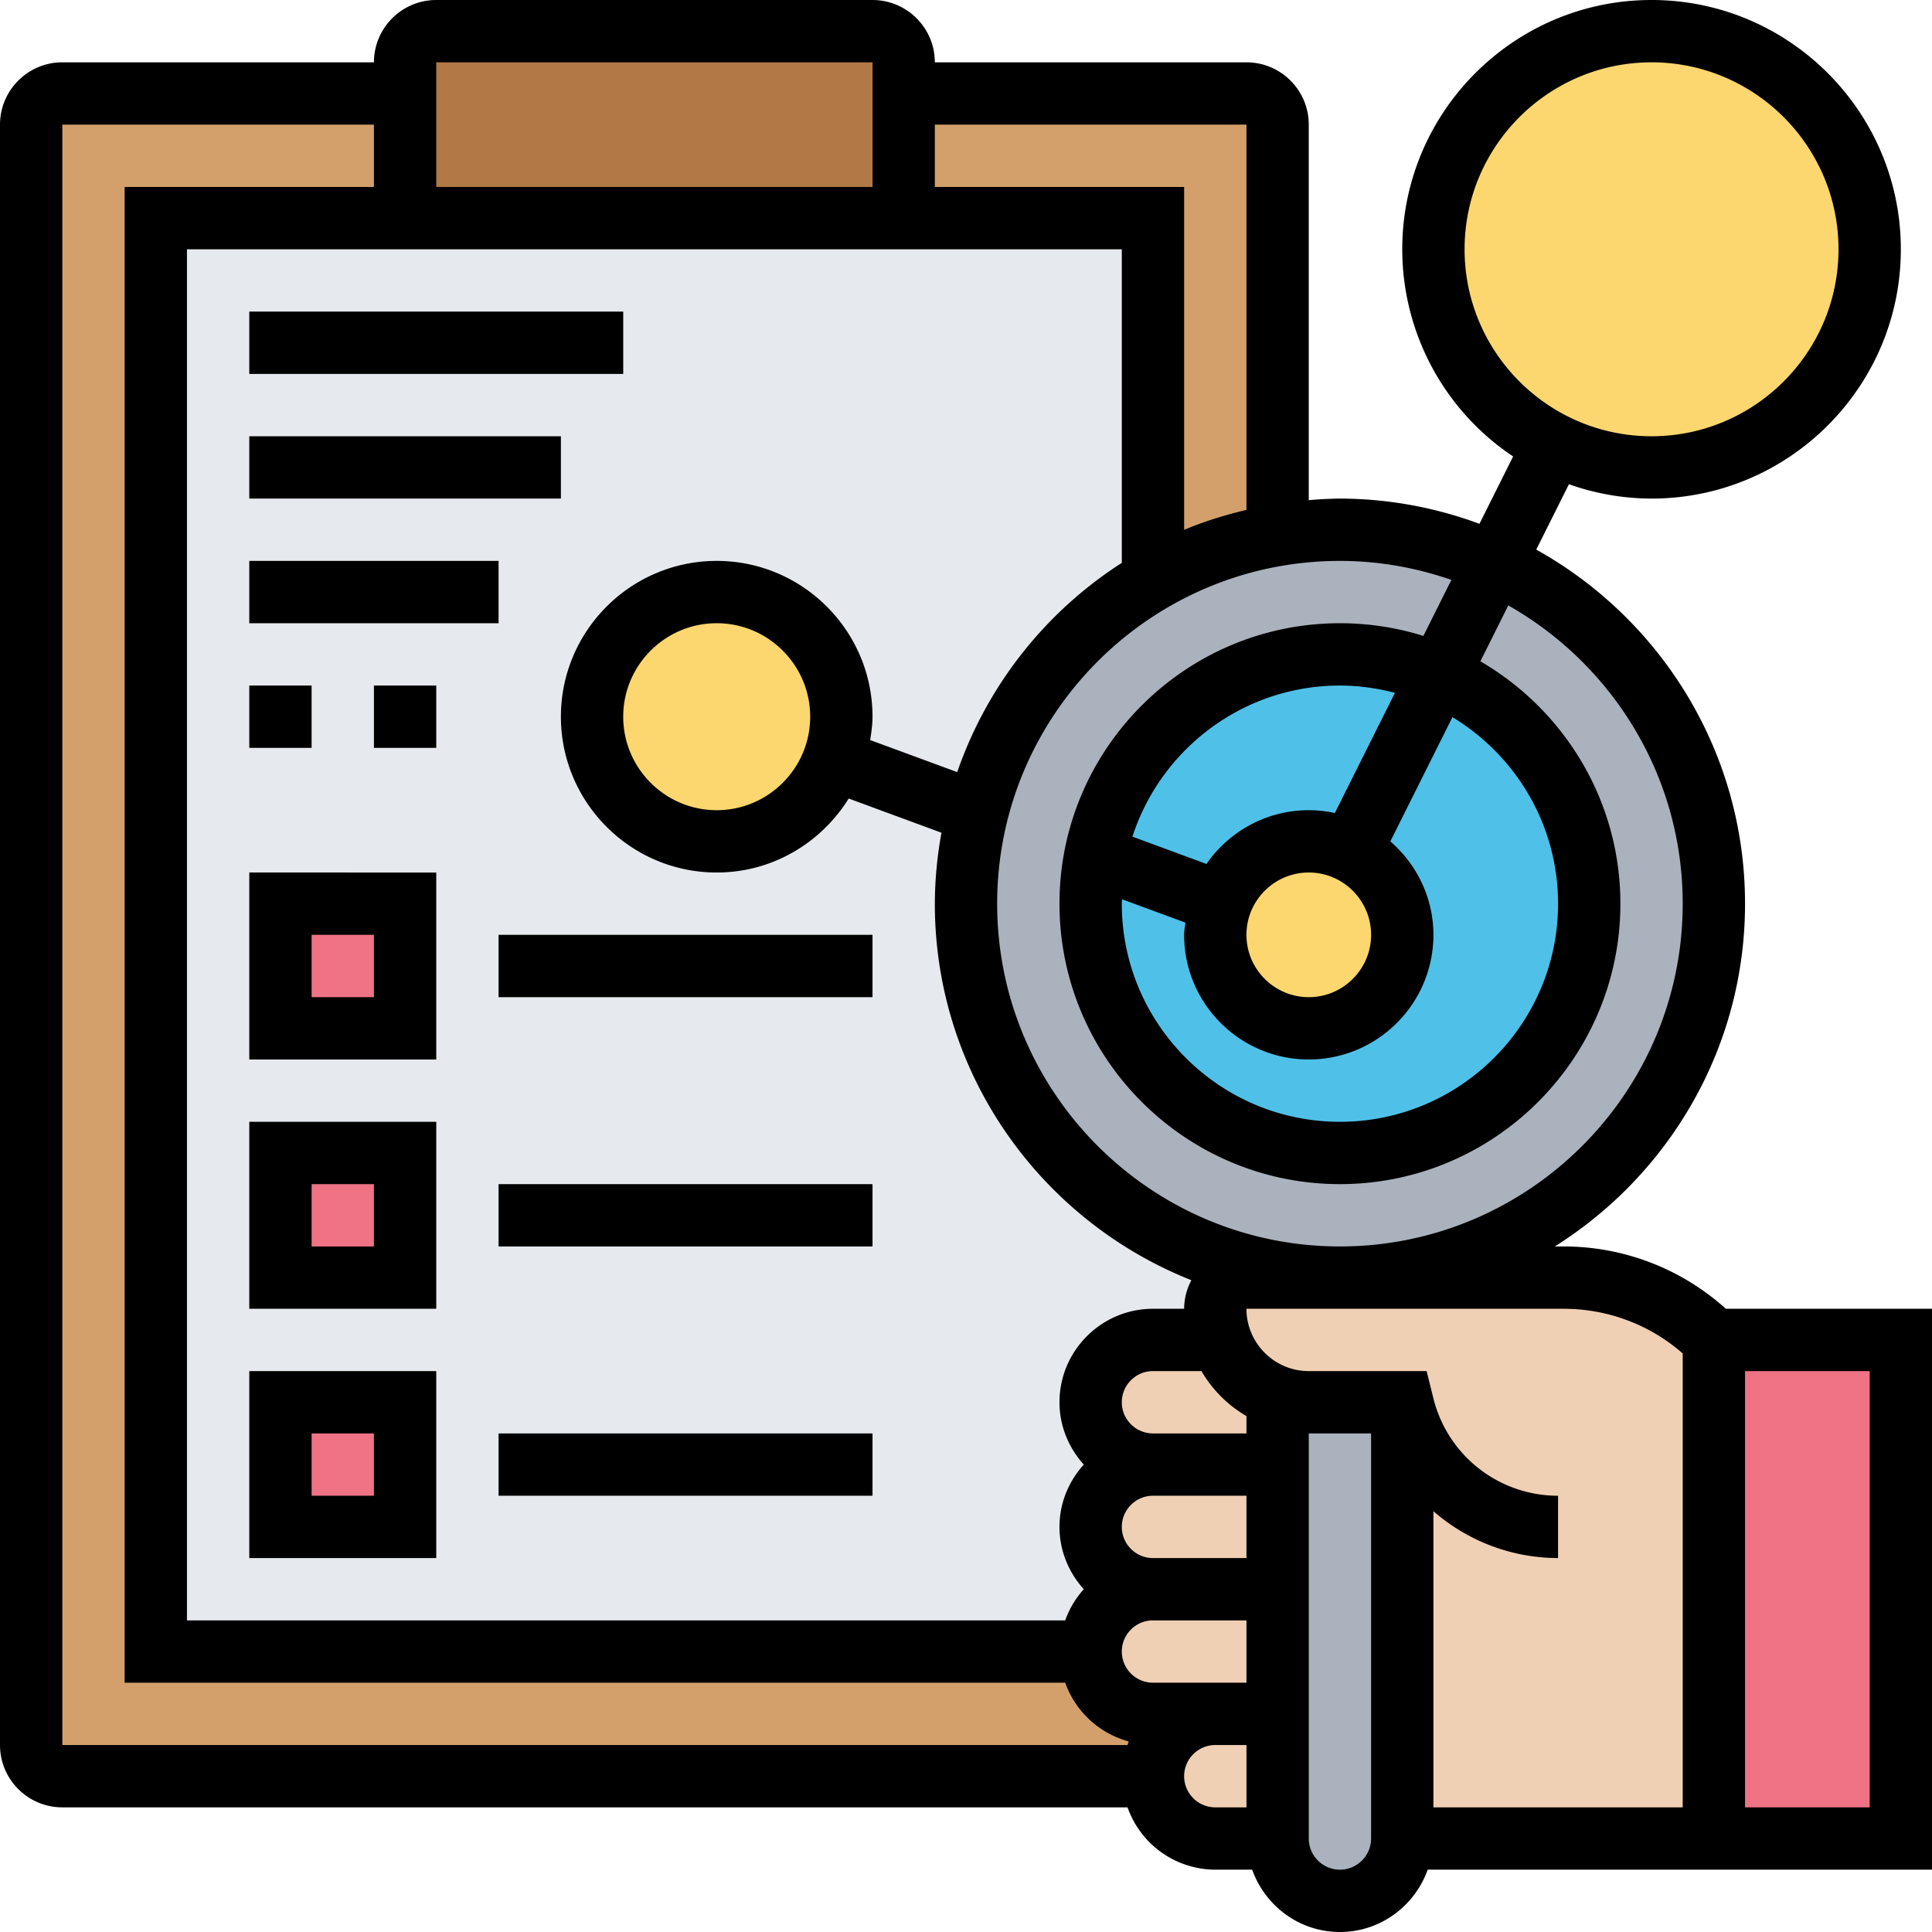 <svg xmlns="http://www.w3.org/2000/svg" xmlns:xlink="http://www.w3.org/1999/xlink" width="512" height="512" x="0" y="0" viewBox="0 0 62 62" style="enable-background:new 0 0 512 512" xml:space="preserve"><g><path fill="#b27946" d="M29 3v4H13V2c0-.55.45-1 1-1h14c.55 0 1 .45 1 1z" opacity="1" data-original="#b27946"></path><path fill="#d3a06c" d="M41 4v13.17c-1.44.24-2.79.73-4 1.43V7h-8V3h11c.55 0 1 .45 1 1zM37 57H2c-.55 0-1-.45-1-1V4c0-.55.45-1 1-1h11v4H5v46h30c0 .55.22 1.05.59 1.41.36.37.86.59 1.41.59h2c-.55 0-1.05.22-1.41.59-.37.36-.59.86-.59 1.41z" opacity="1" data-original="#d3a06c"></path><path fill="#e6e9ed" d="M13 49v-4H9v4zm0-8v-4H9v4zm0-8v-4H9v4zm13.75-8.62c.16-.43.25-.89.25-1.38 0-2.21-1.79-4-4-4s-4 1.79-4 4a3.999 3.999 0 0 0 7.75 1.38zM31 29c0 6.63 5.37 12 12 12h-3c-.55 0-1 .45-1 1 0 .35.06.69.18 1H37c-.55 0-1.05.22-1.41.59-.37.36-.59.86-.59 1.41 0 1.1.9 2 2 2-1.1 0-2 .9-2 2 0 .55.22 1.05.59 1.41.36.37.86.59 1.41.59-1.1 0-2 .9-2 2H5V7h32v11.6a12 12 0 0 0-5.64 7.48c-.24.93-.36 1.91-.36 2.92z" opacity="1" data-original="#e6e9ed"></path><path fill="#ef7385" d="M9 45h4v4H9zM9 37h4v4H9zM9 29h4v4H9zM55 43h6v16h-6z" opacity="1" data-original="#ef7385"></path><path fill="#f0d0b4" d="M45 59V45h-3c-.35 0-.69-.06-1-.18-.43-.14-.81-.39-1.12-.7l-.7-1.12c-.12-.31-.18-.65-.18-1 0-.55.45-1 1-1h10.17c1.81 0 3.55.72 4.83 2v16z" opacity="1" data-original="#f0d0b4"></path><path fill="#f0d0b4" d="m39.18 43 .7 1.12c.31.31.69.56 1.12.7V47h-4c-1.1 0-2-.9-2-2 0-.55.22-1.05.59-1.41.36-.37.86-.59 1.41-.59h2.17zM41 47v4h-4c-.55 0-1.05-.22-1.41-.59-.37-.36-.59-.86-.59-1.41 0-1.1.9-2 2-2zM41 51v4h-4c-.55 0-1.05-.22-1.41-.59-.37-.36-.59-.86-.59-1.41 0-1.1.9-2 2-2zM41 55v4h-2c-1.1 0-2-.9-2-2 0-.55.22-1.05.59-1.41.36-.37.86-.59 1.41-.59z" opacity="1" data-original="#f0d0b4"></path><path fill="#aab2bd" d="M42 45h3v14c0 .55-.22 1.05-.59 1.41-.36.37-.86.59-1.41.59-1.1 0-2-.9-2-2V44.82c.31.12.65.18 1 .18zM46.17 21.65C45.2 21.23 44.12 21 43 21c-3.9 0-7.14 2.78-7.85 6.47A7.998 7.998 0 0 0 43 37c4.42 0 8-3.58 8-8 0-3.3-1.99-6.12-4.83-7.35zM37 18.6c1.21-.7 2.56-1.19 4-1.43.65-.11 1.32-.17 2-.17 1.77 0 3.46.38 4.97 1.07C52.12 19.96 55 24.14 55 29c0 6.63-5.37 12-12 12s-12-5.37-12-12c0-1.01.12-1.99.36-2.92A12 12 0 0 1 37 18.6z" opacity="1" data-original="#aab2bd"></path><path fill="#4fc1e9" d="m46.17 21.65-2.83 5.67a2.985 2.985 0 0 0-4.15 1.64l-4.04-1.49A7.988 7.988 0 0 1 43 21c1.12 0 2.2.23 3.17.65z" opacity="1" data-original="#4fc1e9"></path><path fill="#4fc1e9" d="M46.17 21.65A8.002 8.002 0 0 1 51 29c0 4.42-3.58 8-8 8a7.998 7.998 0 0 1-7.85-9.53l4.04 1.49A2.996 2.996 0 0 0 42 33c1.66 0 3-1.34 3-3 0-1.18-.67-2.19-1.66-2.68z" opacity="1" data-original="#4fc1e9"></path><path fill="#fcd770" d="M53 1c3.87 0 7 3.13 7 7s-3.13 7-7 7c-1.13 0-2.19-.26-3.13-.74A6.977 6.977 0 0 1 46 8c0-3.87 3.13-7 7-7zM43.34 27.32c.99.49 1.66 1.5 1.66 2.68 0 1.66-1.34 3-3 3a2.996 2.996 0 0 1-2.81-4.04 2.985 2.985 0 0 1 4.15-1.64zM23 19c2.21 0 4 1.79 4 4 0 .49-.09.95-.25 1.38A3.999 3.999 0 0 1 19 23c0-2.21 1.79-4 4-4z" opacity="1" data-original="#fcd770"></path><path d="M62 42h-6.616a7.765 7.765 0 0 0-5.213-2h-.275C53.556 37.698 56 33.634 56 29c0-4.883-2.709-9.141-6.7-11.363l1.049-2.098A7.953 7.953 0 0 0 53 16c4.411 0 8-3.589 8-8s-3.589-8-8-8-8 3.589-8 8a7.995 7.995 0 0 0 3.558 6.648l-1.081 2.162A12.944 12.944 0 0 0 43 16a12.7 12.7 0 0 0-1 .051V4c0-1.103-.897-2-2-2H30c0-1.103-.897-2-2-2H14c-1.103 0-2 .897-2 2H2C.897 2 0 2.897 0 4v52c0 1.103.897 2 2 2h34.184A2.996 2.996 0 0 0 39 60h1.184c.414 1.161 1.514 2 2.816 2s2.402-.839 2.816-2H62zM47 8c0-3.309 2.691-6 6-6s6 2.691 6 6-2.691 6-6 6-6-2.691-6-6zm3.171 34c1.422 0 2.768.506 3.829 1.433V58h-8v-9.504A6.095 6.095 0 0 0 50 50v-2a4.117 4.117 0 0 1-4-3.122L45.782 44H42c-1.103 0-2-.897-2-2zM37 54c-.551 0-1-.449-1-1s.449-1 1-1h3v2zM6 52V8h30v10.063a13.044 13.044 0 0 0-5.282 6.715l-2.793-1.029c.037-.247.075-.493.075-.749 0-2.757-2.243-5-5-5s-5 2.243-5 5 2.243 5 5 5c1.791 0 3.352-.955 4.236-2.374l2.977 1.097A12.95 12.95 0 0 0 30 29c0 5.485 3.419 10.176 8.233 12.083A1.974 1.974 0 0 0 38 42h-1c-1.654 0-3 1.346-3 3 0 .771.301 1.468.78 2-.48.532-.78 1.229-.78 2s.301 1.468.78 2a2.972 2.972 0 0 0-.596 1zm20-29c0 1.654-1.346 3-3 3s-3-1.346-3-3 1.346-3 3-3 3 1.346 3 3zm11 27c-.551 0-1-.449-1-1s.449-1 1-1h3v2zm0-4c-.551 0-1-.449-1-1s.449-1 1-1h1.556A4.006 4.006 0 0 0 40 45.444V46zm9.577-27.391-.899 1.798A8.979 8.979 0 0 0 43 20c-4.962 0-9 4.038-9 9s4.038 9 9 9 9-4.038 9-9c0-3.319-1.811-6.218-4.493-7.778l.896-1.793C51.74 21.321 54 24.899 54 29c0 6.065-4.935 11-11 11s-11-4.935-11-11 4.935-11 11-11c1.254 0 2.454.221 3.577.609zm-10.57 10.249 2.033.749c-.013.131-.04.258-.04.393 0 2.206 1.794 4 4 4s4-1.794 4-4c0-1.2-.542-2.266-1.382-3l1.993-3.986C48.638 24.242 50 26.462 50 29c0 3.86-3.14 7-7 7s-7-3.14-7-7c0-.048.006-.094.007-.142zM44 30c0 1.103-.897 2-2 2s-2-.897-2-2 .897-2 2-2 2 .897 2 2zm-1.164-3.909A3.973 3.973 0 0 0 42 26c-1.36 0-2.56.685-3.283 1.725l-2.376-.876C37.251 24.039 39.891 22 43 22c.61 0 1.2.087 1.765.234zM40 4v12.363c-.688.163-1.359.371-2 .64V6h-8V4zM28 2v4H14V2zM2 4h10v2H4v48h30.184a2.994 2.994 0 0 0 2.036 1.884c-.015.037-.022.078-.036.116H2zm36 53c0-.551.449-1 1-1h1v2h-1c-.551 0-1-.449-1-1zm5 3c-.551 0-1-.449-1-1V46h2v13c0 .551-.449 1-1 1zm17-2h-4V44h4z" fill="#000000" opacity="1" data-original="#000000"></path><path d="M8 50h6v-6H8zm2-4h2v2h-2zM16 46h12v2H16zM8 42h6v-6H8zm2-4h2v2h-2zM16 38h12v2H16zM8 34h6v-6H8zm2-4h2v2h-2zM16 30h12v2H16zM8 10h12v2H8zM8 14h10v2H8zM8 18h8v2H8zM8 22h2v2H8zM12 22h2v2h-2z" fill="#000000" opacity="1" data-original="#000000"></path></g></svg>